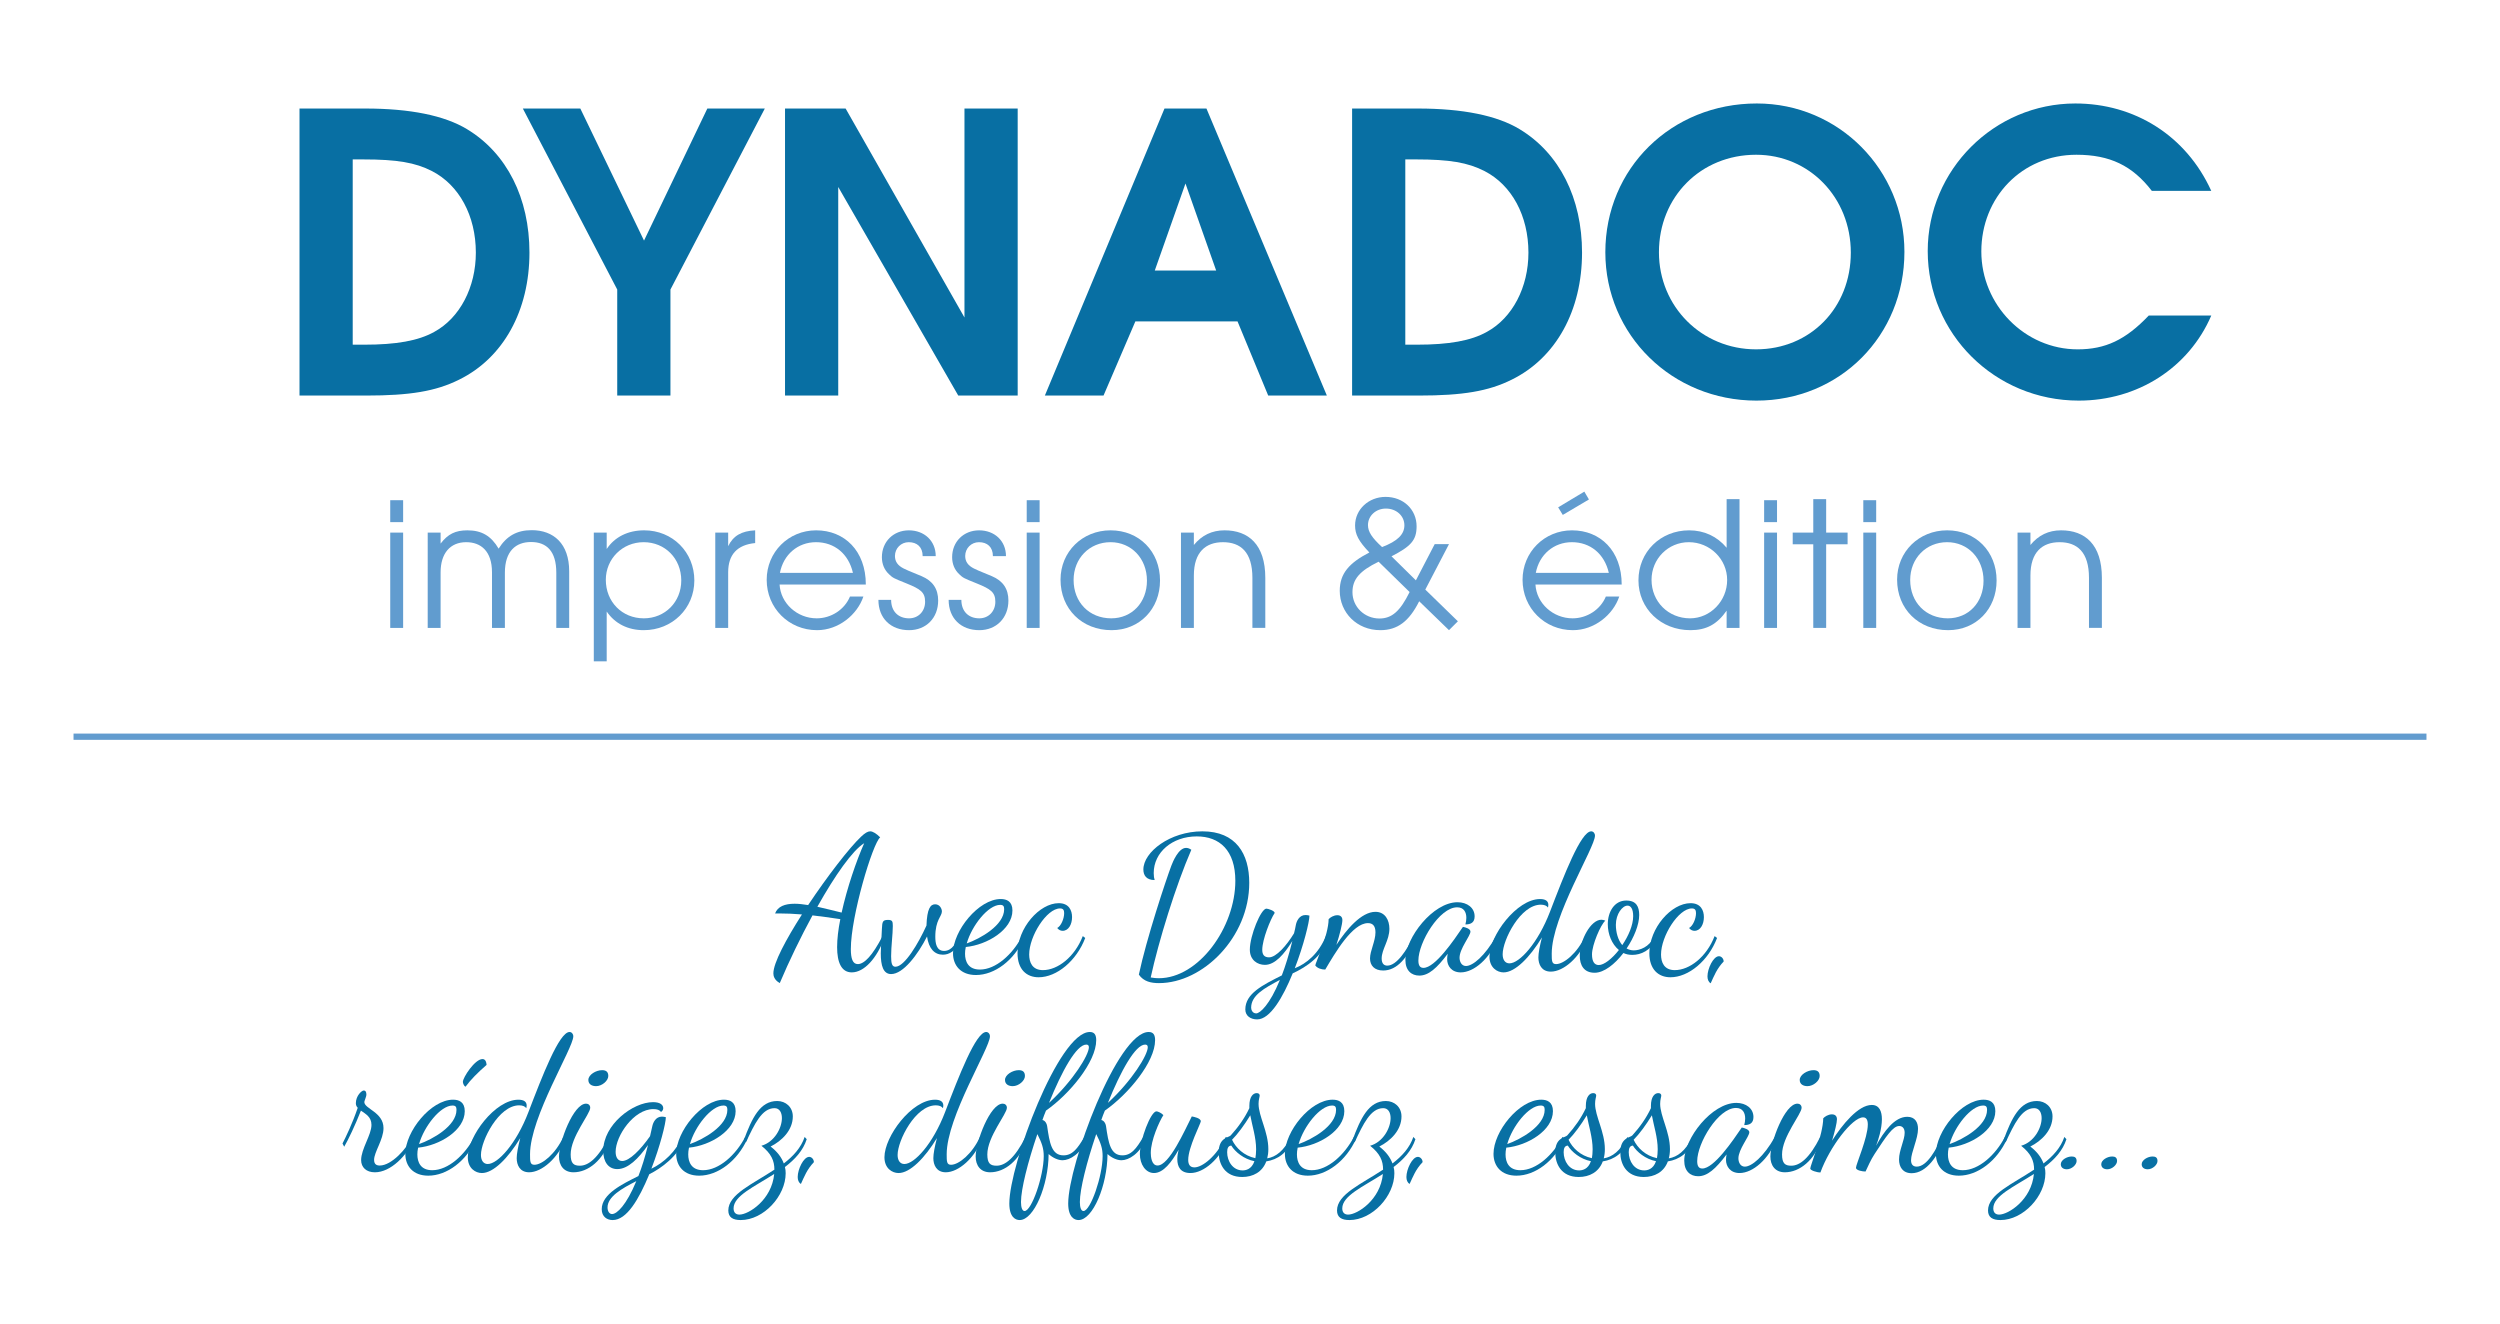 <?xml version="1.0" encoding="utf-8"?>
<!-- Generator: Adobe Illustrator 15.0.0, SVG Export Plug-In . SVG Version: 6.00 Build 0)  -->
<!DOCTYPE svg PUBLIC "-//W3C//DTD SVG 1.1//EN" "http://www.w3.org/Graphics/SVG/1.1/DTD/svg11.dtd">
<svg version="1.1" xmlns="http://www.w3.org/2000/svg" xmlns:xlink="http://www.w3.org/1999/xlink" x="0px" y="0px" width="340px"
	 height="180px" viewBox="0 0 340 180" enable-background="new 0 0 340 180" xml:space="preserve">
<g id="Calque_1">
</g>
<g id="Calque_7">
	<g>
		<path fill="#086FA3" d="M62.443,51.631c-3.169,1.584-6.708,2.165-12.625,2.165h-9.085V14.76h8.928c6.127,0,10.776,0.951,13.84,2.8
			c5.44,3.275,8.504,9.402,8.504,16.798C72.004,42.229,68.465,48.672,62.443,51.631z M58.746,23.265
			c-2.271-1.162-4.754-1.584-9.35-1.584h-1.427v25.196h1.585c4.332,0,7.342-0.528,9.508-1.743c3.487-1.902,5.653-6.075,5.653-10.776
			C64.715,29.34,62.443,25.167,58.746,23.265z"/>
		<path fill="#086FA3" d="M91.18,39.376v14.42h-7.237v-14.42L71.107,14.76h7.817l8.663,17.96l8.611-17.96h7.817L91.18,39.376z"/>
		<path fill="#086FA3" d="M130.323,53.796L114,25.43v28.366h-7.237V14.76h8.241l16.164,28.419V14.76h7.237v39.036H130.323z"/>
		<path fill="#086FA3" d="M172.476,53.796l-4.174-10.088H154.41l-4.331,10.088h-7.977l16.269-39.036h5.706l16.375,39.036H172.476z
			 M161.225,24.955l-4.174,11.833h8.346L161.225,24.955z"/>
		<path fill="#086FA3" d="M205.597,51.631c-3.169,1.584-6.709,2.165-12.625,2.165h-9.086V14.76h8.928
			c6.126,0,10.775,0.951,13.839,2.8c5.44,3.275,8.505,9.402,8.505,16.798C215.157,42.229,211.618,48.672,205.597,51.631z
			 M201.897,23.265c-2.271-1.162-4.753-1.585-9.349-1.585h-1.427v25.197h1.585c4.332,0,7.343-0.528,9.509-1.743
			c3.485-1.902,5.652-6.075,5.652-10.776C207.868,29.34,205.597,25.167,201.897,23.265z"/>
		<path fill="#086FA3" d="M238.875,54.483c-11.462,0-20.549-8.927-20.549-20.179c0-11.41,8.98-20.231,20.602-20.231
			c11.146,0,20.073,9.033,20.073,20.179C259.001,45.662,250.231,54.483,238.875,54.483z M238.822,21.046
			c-7.501,0-13.206,5.705-13.206,13.259c0,7.395,5.81,13.206,13.206,13.206c7.395,0,12.889-5.652,12.889-13.153
			C251.711,26.856,246.059,21.046,238.822,21.046z"/>
		<path fill="#086FA3" d="M282.719,54.483c-11.41,0-20.549-9.085-20.549-20.337c0-11.041,9.034-20.073,20.073-20.073
			c8.029,0,15.054,4.332,18.489,11.886h-8.083c-2.641-3.434-5.704-4.913-10.247-4.913c-7.449,0-12.942,5.811-12.942,13.153
			c0,7.29,5.917,13.312,13.101,13.312c3.75,0,6.498-1.268,9.666-4.596h8.506C297.667,50.046,290.694,54.483,282.719,54.483z"/>
	</g>
	<g>
		<path fill="#619CCF" d="M53.072,71.011v-2.985h1.754v2.985H53.072z M53.072,85.395V72.434h1.754v12.961H53.072z"/>
		<path fill="#619CCF" d="M75.657,85.395v-7.51c0-2.915-1.305-4.171-3.437-4.171c-2.062,0-3.555,1.232-3.555,4.171v7.51h-1.753
			v-7.558c0-2.891-1.517-4.1-3.507-4.1c-2.18,0-3.483,1.518-3.483,4.1v7.558h-1.754V72.434h1.754v1.494
			c0.996-1.303,2.014-1.802,3.649-1.802c1.943,0,3.223,0.759,4.242,2.489c1.09-1.73,2.488-2.512,4.502-2.512
			c2.962,0,5.094,1.826,5.094,5.592v7.701H75.657z"/>
		<path fill="#619CCF" d="M87.558,85.703c-2.157,0-3.91-0.875-5.047-2.534v6.774h-1.754V72.434h1.754v2.227
			c1.089-1.635,2.891-2.536,5.094-2.536c3.863,0,6.825,2.963,6.825,6.825C94.429,82.742,91.42,85.703,87.558,85.703z M87.534,73.737
			c-2.868,0-5.143,2.251-5.143,5.119c0,2.985,2.204,5.237,5.167,5.237c2.89,0,5.094-2.228,5.094-5.143
			C92.652,75.965,90.448,73.737,87.534,73.737z"/>
		<path fill="#619CCF" d="M99.031,77.837v7.558h-1.754V72.434h1.754v1.847c0.687-1.42,1.8-2.061,3.672-2.156v1.731
			C100.263,74.094,99.031,75.42,99.031,77.837z"/>
		<path fill="#619CCF" d="M106.023,79.495c0.142,2.559,2.393,4.598,5.047,4.598c1.967,0,3.792-1.186,4.526-2.962h1.824
			c-0.829,2.464-3.365,4.572-6.303,4.572c-3.838,0-6.848-3.008-6.848-6.846c0-3.768,2.961-6.731,6.729-6.731
			c3.839,0,6.754,2.774,6.754,7.37H106.023z M110.975,73.737c-2.464,0-4.431,1.683-4.904,4.171h9.928
			C115.407,75.325,113.487,73.737,110.975,73.737z"/>
		<path fill="#619CCF" d="M123.634,85.703c-2.487,0-4.17-1.609-4.17-4.121h1.729c0,1.587,0.995,2.511,2.44,2.511
			c1.256,0,2.181-0.949,2.181-2.251s-0.64-1.73-2.511-2.489c-1.825-0.733-1.873-0.758-2.395-1.254
			c-0.64-0.594-0.971-1.399-0.971-2.324c0-2.108,1.564-3.649,3.672-3.649c2.085,0,3.649,1.422,3.649,3.506h-1.777
			c0-1.231-0.758-1.895-1.896-1.895c-1.042,0-1.872,0.829-1.872,1.873c0,0.758,0.379,1.302,1.185,1.705
			c0.38,0.189,0.473,0.237,2.44,1.043c1.517,0.64,2.252,1.729,2.252,3.318C127.592,84.045,125.957,85.703,123.634,85.703z"/>
		<path fill="#619CCF" d="M133.186,85.703c-2.488,0-4.171-1.609-4.171-4.121h1.73c0,1.587,0.996,2.511,2.441,2.511
			c1.256,0,2.18-0.949,2.18-2.251s-0.64-1.73-2.511-2.489c-1.825-0.733-1.873-0.758-2.394-1.254
			c-0.639-0.594-0.971-1.399-0.971-2.324c0-2.108,1.564-3.649,3.673-3.649c2.084,0,3.649,1.422,3.649,3.506h-1.777
			c0-1.231-0.759-1.895-1.896-1.895c-1.043,0-1.872,0.829-1.872,1.873c0,0.758,0.379,1.302,1.185,1.705
			c0.379,0.189,0.474,0.237,2.44,1.043c1.517,0.64,2.251,1.729,2.251,3.318C137.143,84.045,135.508,85.703,133.186,85.703z"/>
		<path fill="#619CCF" d="M139.634,71.011v-2.985h1.754v2.985H139.634z M139.634,85.395V72.433h1.754v12.962H139.634z"/>
		<path fill="#619CCF" d="M151.175,85.703c-4.028,0-6.943-2.889-6.943-6.872c0-3.79,2.962-6.706,6.801-6.706
			c3.886,0,6.73,2.869,6.73,6.825C157.763,82.837,154.966,85.703,151.175,85.703z M151.033,73.737c-2.867,0-5.023,2.203-5.023,5.142
			c0,3.034,2.133,5.214,5.118,5.214c2.82,0,4.857-2.159,4.857-5.12C155.985,75.965,153.876,73.737,151.033,73.737z"/>
		<path fill="#619CCF" d="M170.327,85.395v-6.8c0-3.529-1.612-4.857-4.005-4.857c-2.346,0-3.957,1.352-3.957,4.526v7.131h-1.753
			V72.433h1.753v1.684c1.089-1.328,2.464-1.992,4.171-1.992c3.246,0,5.545,1.92,5.545,6.469v6.8H170.327z"/>
		<path fill="#619CCF" d="M197.063,85.703l-4.054-3.931c-1.374,2.747-2.961,3.931-5.283,3.931c-3.199,0-5.521-2.393-5.521-5.354
			c0-2.346,1.28-3.792,4.029-5.212c-1.469-1.542-1.944-2.466-1.944-3.674c0-2.179,1.85-3.886,4.147-3.886
			c2.417,0,4.219,1.707,4.219,4.005c0,1.895-0.784,2.725-3.413,4.076l3.317,3.27l2.559-4.928h1.944l-3.223,6.184l4.431,4.312
			L197.063,85.703z M187.49,76.392c-2.584,1.256-3.555,2.394-3.555,4.147c0,1.989,1.634,3.578,3.672,3.578
			c1.683,0,2.82-0.996,4.1-3.601L187.49,76.392z M188.485,69.165c-1.374,0-2.441,0.994-2.441,2.251c0,0.9,0.545,1.728,1.919,2.985
			c2.11-0.806,3.034-1.73,3.034-2.961C190.997,70.159,189.906,69.165,188.485,69.165z"/>
		<path fill="#619CCF" d="M208.821,79.495c0.143,2.559,2.396,4.598,5.048,4.598c1.967,0,3.792-1.186,4.526-2.962h1.824
			c-0.829,2.464-3.365,4.572-6.304,4.572c-3.838,0-6.848-3.008-6.848-6.846c0-3.768,2.962-6.731,6.729-6.731
			c3.841,0,6.754,2.774,6.754,7.37H208.821z M213.775,73.737c-2.465,0-4.433,1.683-4.906,4.171h9.93
			C218.206,75.325,216.287,73.737,213.775,73.737z"/>
		<path fill="#619CCF" d="M234.821,85.395V83.05c-1.304,1.873-2.771,2.653-4.93,2.653c-4.005,0-7.061-2.937-7.061-6.776
			c0-3.861,2.987-6.801,6.896-6.801c2.039,0,3.814,0.83,5.095,2.37v-6.611h1.753v17.511H234.821z M229.679,73.737
			c-2.819,0-5.07,2.274-5.07,5.119c0,2.962,2.275,5.237,5.236,5.237c2.772,0,5.048-2.369,5.048-5.214
			C234.893,76.036,232.546,73.737,229.679,73.737z"/>
		<path fill="#619CCF" d="M239.922,71.011v-2.985h1.753v2.985H239.922z M239.922,85.395V72.433h1.753v12.962H239.922z"/>
		<path fill="#619CCF" d="M248.357,74.022v11.373h-1.752V74.022h-2.797v-1.589h2.797v-4.549h1.752v4.549h2.915v1.589H248.357z"/>
		<path fill="#619CCF" d="M253.409,71.011v-2.985h1.752v2.985H253.409z M253.409,85.395V72.433h1.752v12.962H253.409z"/>
		<path fill="#619CCF" d="M264.95,85.703c-4.028,0-6.944-2.889-6.944-6.872c0-3.79,2.963-6.706,6.802-6.706
			c3.887,0,6.729,2.869,6.729,6.825C271.537,82.837,268.741,85.703,264.95,85.703z M264.808,73.737
			c-2.867,0-5.022,2.203-5.022,5.142c0,3.034,2.132,5.214,5.117,5.214c2.819,0,4.858-2.159,4.858-5.12
			C269.761,75.965,267.65,73.737,264.808,73.737z"/>
		<path fill="#619CCF" d="M284.102,85.395v-6.8c0-3.529-1.611-4.857-4.005-4.857c-2.346,0-3.957,1.352-3.957,4.526v7.131h-1.753
			V72.433h1.753v1.684c1.09-1.328,2.463-1.992,4.171-1.992c3.247,0,5.545,1.92,5.545,6.469v6.8H284.102z"/>
	</g>
</g>
<g id="Calque_5">
	<g>
		<path fill="#0870A4" d="M105.408,124.238c0.356-0.972,1.354-1.329,2.658-1.329c0.563,0,1.177,0.076,1.842,0.179
			c2.608-3.913,5.628-7.826,7.213-9.312c0.513-0.484,0.896-0.715,1.228-0.715c0.359,0,0.845,0.308,1.356,0.818
			c-1.023,0.819-3.99,10.717-3.99,15.193c0,1.304,0.256,2.045,0.947,2.045c0.895,0,2.02-1.202,3.35-3.784l0.256,0.256
			c-1.023,2.736-2.736,4.655-4.425,4.655c-1.406,0-1.995-1.356-1.995-3.429c0-1.1,0.153-2.403,0.435-3.812
			c-1.509-0.229-2.737-0.382-3.785-0.511c-1.611,2.968-3.172,6.189-4.45,9.209c-0.768-0.436-0.869-0.998-0.869-1.33
			c0-1.407,1.713-4.604,3.887-8.007c-1.253-0.102-2.122-0.128-2.763-0.128H105.408z M111.162,123.318
			c1.15,0.255,2.328,0.562,3.3,0.794c0.741-3.378,2.021-7.087,3.069-9.44C115.945,115.645,113.541,119.072,111.162,123.318z"/>
		<path fill="#0870A4" d="M130.757,127.692c-0.741,1.713-1.713,2.147-2.532,2.147c-1.125,0-1.917-0.819-2.148-2.48
			c-1.253,2.48-3.247,5.115-4.884,5.115c-1.075,0-1.408-1.151-1.408-2.813c0-0.051,0.025-0.972,0.154-3.352
			c0.051-0.92,0.076-1.201,0.818-1.201c0.588,0,0.664,0.179,0.664,0.819c0,1.125-0.229,2.787-0.229,4.117
			c0,0.997,0.126,1.433,0.587,1.433c1.254,0,3.146-3.223,4.22-5.603c0.077-2.302,0.539-2.89,1.178-2.89
			c0.64,0,0.92,0.613,0.92,0.972c0,0.666-0.896,1.151-0.896,3.429c0,0.844,0.129,1.943,1.203,1.943c0.716,0,1.355-0.486,2.021-1.894
			L130.757,127.692z"/>
		<path fill="#0870A4" d="M131.348,128.792c-0.077,0.333-0.103,0.666-0.103,0.92c0,1.049,0.435,2.148,2.021,2.148
			c2.174,0,4.45-2.072,5.729-4.526l0.307,0.229c-1.381,3.069-4.041,5.04-6.574,5.04c-2.071,0-3.119-1.305-3.119-2.968
			c0-3.044,3.479-7.367,6.497-7.367c0.792,0,1.585,0.308,1.585,1.561C137.69,126.438,134.263,128.51,131.348,128.792z
			 M131.476,128.306c1.815-0.64,5.09-2.455,5.09-4.654c0-0.385-0.103-0.59-0.538-0.59
			C134.391,123.062,132.166,125.875,131.476,128.306z"/>
		<path fill="#0870A4" d="M145.8,124.725c0,0.998-0.486,1.867-1.278,1.867c-0.256,0-0.512-0.102-0.742-0.384
			c0.512-0.255,0.946-1.253,0.946-2.02c0-0.409-0.127-0.641-0.562-0.641c-1.815,0-4.195,3.761-4.195,6.267
			c0,1.05,0.41,2.123,1.867,2.123c2.021,0,4.324-1.791,5.424-4.629l0.332,0.255c-1.177,3.096-3.862,5.346-6.343,5.346
			c-1.637,0-2.865-1.073-2.865-3.273c0-3.428,2.993-6.804,5.602-6.804C145.391,122.832,145.8,123.829,145.8,124.725z"/>
		<path fill="#0870A4" d="M162.761,113.751c-3.35,0-5.856,2.174-5.856,4.989c0,0.408,0.05,0.715,0.127,0.946
			c-1.125,0-1.534-0.641-1.534-1.434c0-2.378,3.632-5.191,8.031-5.191c4.578,0,6.369,3.069,6.369,7.009
			c0,7.392-6.293,13.633-12.278,13.633c-1.073,0-2.071-0.206-2.736-1.152c1.023-4.858,3.683-12.864,4.426-14.835
			c0.204-0.536,0.972-2.403,1.994-2.403c0.23,0,0.461,0.076,0.717,0.256c-2.123,4.885-4.45,12.43-5.525,17.367
			c0.46,0.076,0.768,0.102,1.1,0.102c5.424,0,10.41-6.905,10.41-13.249C168.004,115.645,165.856,113.751,162.761,113.751z"/>
		<path fill="#0870A4" d="M176.091,131.682c1.583-0.613,3.247-1.995,4.218-4.348l0.334,0.256c-0.769,2.455-2.942,3.913-4.834,4.783
			c-1.331,3.273-3.07,6.266-4.835,6.266c-0.869,0-1.611-0.46-1.611-1.355c0-2.174,2.379-3.326,4.963-4.629
			c0.484-1.253,0.971-2.814,1.432-4.682c-1.101,1.791-2.353,3.248-3.733,3.248c-0.998,0-2.048-0.639-2.048-2.071
			c0-1.892,1.51-5.576,2.252-5.576c0.203,0,1.125,0.282,1.125,0.589c-0.588,0.87-1.688,3.633-1.688,5.013
			c0,0.613,0.23,1.023,0.921,1.023c0.971,0,2.379-1.586,3.401-3.273c0.104-0.385,0.179-0.768,0.256-1.178
			c0.101-0.485,0.46-1.305,1.305-1.305c0.152,0,0.331,0.026,0.535,0.077C178.083,125.363,177.291,128.586,176.091,131.682z
			 M174.068,133.268c-2.123,1.125-3.912,2.098-3.912,3.785c0,0.281,0.179,0.768,0.689,0.768
			C171.357,137.82,172.688,136.645,174.068,133.268z"/>
		<path fill="#0870A4" d="M180.694,125.005c0.204-0.229,0.69-0.536,1.178-0.536c0.461,0,0.691,0.256,0.691,0.665
			c0,0.537-0.36,1.97-0.818,3.376c1.354-2.071,3.375-4.502,5.318-4.502c1.33,0,1.895,1.152,1.895,2.302
			c0,1.587-1.051,2.789-1.051,4.041c0,0.718,0.334,0.973,0.769,0.973c1.278,0,2.635-2.097,3.579-3.989l0.281,0.332
			c-1.073,2.507-2.504,4.322-4.425,4.322c-1.2,0-1.788-0.689-1.788-1.638c0-1.048,0.74-2.353,0.74-3.554
			c0-0.946-0.435-1.254-1.022-1.254c-2.122,0-4.477,4.067-5.808,6.317c-0.535,0-1.074-0.179-1.354-0.562
			C178.88,130.991,180.671,127.23,180.694,125.005z"/>
		<path fill="#0870A4" d="M199.981,126.694c0,0.588-1.482,2.326-1.482,3.555c0,0.512,0.258,1.126,0.871,1.126
			c0.92,0,2.557-1.33,4.09-4.041l0.258,0.256c-1.074,2.761-3.248,4.655-5.064,4.655c-1.254,0-1.842-0.896-1.842-1.791
			c0-0.205,0.027-0.46,0.076-0.742c-1.482,1.97-2.609,2.968-3.861,2.968c-1.074,0-1.893-0.691-1.893-2.124
			c0-3.044,3.762-7.853,7.084-7.853c1.33,0,2.33,0.768,2.33,1.92c0,0.844-0.514,1.1-1.256,1.1c0.078-0.282,0.129-0.614,0.129-0.896
			c0-0.768-0.334-1.433-1.252-1.433c-2.404,0-5.27,4.757-5.27,7.238c0,0.69,0.23,0.998,0.691,0.998c1.584,0,4.117-3.734,5.369-5.576
			C199.269,126.105,199.981,126.31,199.981,126.694z"/>
		<path fill="#0870A4" d="M209.55,123.036c-2.76,0-5.189,4.784-5.189,6.752c0,0.768,0.355,1.229,0.92,1.229
			c1.381,0,3.887-2.762,5.523-7.033c1.895-4.938,4.195-10.922,5.602-10.922c0.281,0,0.51,0.255,0.51,0.588
			c0,1.612-5.881,10.974-5.881,16.037c0,0.973,0,1.432,0.59,1.432c1.047,0,2.865-1.457,3.939-3.784l0.305,0.229
			c-0.996,2.635-3.223,4.578-4.961,4.578c-1.279,0-1.688-1.023-1.688-1.918c0-0.588,0.178-1.56,0.484-2.736
			c-1.662,2.736-3.658,4.758-5.219,4.758c-0.869,0-1.918-0.641-1.918-2.148c0-2.839,3.709-7.828,6.883-7.828
			c0.713,0,1.123,0.257,1.123,0.793c0,0.128-0.023,0.231-0.051,0.359C210.345,123.164,210.011,123.036,209.55,123.036z"/>
		<path fill="#0870A4" d="M220.782,129.61c-1.178,1.534-2.635,2.685-3.912,2.685c-1.461,0-2.021-1.021-2.021-2.326
			c0-2.098,1.482-4.886,2.939-4.886c0.182,0,0.359,0.051,0.539,0.127c-0.639,0.537-1.816,3.3-1.816,4.578
			c0,1.023,0.359,1.458,0.92,1.458c0.717,0,1.791-0.843,2.738-2.045c-0.973-0.794-1.51-2.175-1.51-3.505
			c0-1.688,0.895-3.223,2.506-3.223c1.383,0,1.766,0.845,1.766,1.969c0,1.33-0.717,3.069-1.713,4.554
			c0.279,0.153,0.613,0.256,0.971,0.256c0.793,0,2.123-0.436,2.738-1.842l0.305,0.256c-0.688,1.611-2.096,2.199-3.223,2.199
			C221.548,129.865,221.165,129.788,220.782,129.61z M220.628,128.535c0.846-1.253,1.484-2.711,1.484-3.938
			c0-0.998-0.332-1.433-0.768-1.433c-0.691,0-1.586,1.126-1.586,2.608C219.759,126.771,220.04,127.845,220.628,128.535z"/>
		<path fill="#0870A4" d="M231.729,124.725c0,0.998-0.484,1.867-1.277,1.867c-0.258,0-0.512-0.102-0.74-0.384
			c0.51-0.255,0.945-1.253,0.945-2.02c0-0.409-0.129-0.641-0.562-0.641c-1.818,0-4.195,3.761-4.195,6.267
			c0,1.05,0.408,2.123,1.867,2.123c2.02,0,4.322-1.791,5.422-4.629l0.332,0.255c-1.176,3.096-3.861,5.346-6.342,5.346
			c-1.637,0-2.867-1.073-2.867-3.273c0-3.428,2.994-6.804,5.604-6.804C231.321,122.832,231.729,123.829,231.729,124.725z"/>
		<path fill="#0870A4" d="M232.653,133.728c-0.309-0.179-0.436-0.537-0.436-0.946c0-1.048,0.793-2.736,1.561-2.736
			c0.332,0,0.641,0.332,0.641,0.716C233.472,131.759,233.112,132.731,232.653,133.728z"/>
		<path fill="#0870A4" d="M46.581,155.518c0.46-0.896,1.33-2.687,2.071-4.86c-0.154-0.152-0.256-0.356-0.256-0.613
			c0-1.023,0.793-1.739,1.075-1.739c0.357,0,0.357,0.435,0.357,0.614s-0.281,0.843-0.281,0.947c0,0.945,2.609,1.38,2.609,3.555
			c0,1.56-1.279,3.248-1.279,4.321c0,0.615,0.357,0.768,0.768,0.768c1.611,0,3.709-2.326,4.348-3.812l0.333,0.257
			c-0.972,2.174-3.172,4.476-5.346,4.476c-1.151,0-1.867-0.665-1.867-1.663c0-1.508,1.406-3.426,1.406-4.781
			c0-1.101-0.793-1.484-1.433-1.945c-0.793,2.021-1.739,3.99-2.275,4.911L46.581,155.518z"/>
		<path fill="#0870A4" d="M56.864,156.081c-0.076,0.332-0.103,0.665-0.103,0.92c0,1.05,0.435,2.147,2.021,2.147
			c2.174,0,4.45-2.071,5.729-4.526l0.307,0.23c-1.381,3.07-4.041,5.039-6.573,5.039c-2.071,0-3.12-1.305-3.12-2.968
			c0-3.043,3.479-7.366,6.497-7.366c0.792,0,1.585,0.309,1.585,1.561C63.207,153.727,59.78,155.799,56.864,156.081z M56.992,155.594
			c1.816-0.639,5.09-2.454,5.09-4.654c0-0.385-0.103-0.588-0.537-0.588C59.907,150.352,57.684,153.164,56.992,155.594z
			 M63.31,147.794c-0.256-0.128-0.358-0.513-0.358-0.665c0-0.589,1.637-3.095,2.661-3.095c0.28,0,0.511,0.178,0.562,0.792
			C64.946,145.9,64.052,146.796,63.31,147.794z"/>
		<path fill="#0870A4" d="M70.602,150.325c-2.763,0-5.193,4.783-5.193,6.752c0,0.767,0.358,1.228,0.922,1.228
			c1.381,0,3.888-2.762,5.524-7.032c1.893-4.937,4.195-10.923,5.602-10.923c0.28,0,0.511,0.256,0.511,0.589
			c0,1.611-5.883,10.973-5.883,16.036c0,0.974,0,1.434,0.589,1.434c1.049,0,2.864-1.458,3.938-3.786l0.308,0.23
			c-0.998,2.635-3.224,4.578-4.962,4.578c-1.279,0-1.688-1.022-1.688-1.918c0-0.589,0.179-1.561,0.485-2.736
			c-1.662,2.736-3.656,4.757-5.217,4.757c-0.87,0-1.918-0.639-1.918-2.148c0-2.839,3.708-7.827,6.879-7.827
			c0.717,0,1.126,0.257,1.126,0.794c0,0.127-0.026,0.229-0.051,0.358C71.394,150.453,71.062,150.325,70.602,150.325z"/>
		<path fill="#0870A4" d="M80.271,150.657c0,0.845-2.66,3.939-2.66,6.344c0,1.228,0.41,1.534,1.254,1.534
			c1.15,0,2.48-0.997,3.939-3.913l0.229,0.257c-0.998,2.94-3.044,4.552-5.039,4.552c-1.33,0-1.97-0.945-1.97-2.148
			c0-1.944,1.944-7.188,3.684-7.188C80.016,150.095,80.271,150.301,80.271,150.657z M80.016,146.872c0-0.716,1.049-1.33,1.867-1.33
			c0.513,0,0.845,0.204,0.845,0.794c0,0.639-0.845,1.381-1.663,1.381C80.502,147.717,80.016,147.461,80.016,146.872z"/>
		<path fill="#0870A4" d="M88.866,150.838c-2.685,0-5.141,3.656-5.141,5.805c0,0.819,0.357,1.254,0.896,1.254
			c0.972,0,2.48-1.509,3.785-3.376l0.307-1.356c0.102-0.485,0.46-1.305,1.304-1.305c0.154,0,0.333,0.026,0.538,0.077
			c0,0.845-0.793,3.965-1.969,7.008c1.661-0.792,3.4-2.378,4.168-4.322l0.332,0.257c-0.792,2.302-3.196,4.041-4.782,4.809
			c-1.433,3.452-3.069,6.239-4.987,6.239c-0.741,0-1.484-0.435-1.484-1.482c0-2.071,2.839-3.429,4.988-4.502
			c0.461-1.177,0.896-2.558,1.305-4.22c-1.305,1.867-2.737,3.273-4.169,3.273c-1.229,0-1.918-0.997-1.918-2.48
			c0-3.556,4.015-6.625,6.776-6.625c0.974,0,1.383,0.384,1.383,0.819c0,0.306-0.23,0.485-0.308,0.511
			C89.71,150.964,89.378,150.838,88.866,150.838z M86.538,160.634c-2.02,1.023-3.913,2.121-3.913,3.58
			c0,0.537,0.257,0.896,0.615,0.896C83.903,165.109,85.184,163.907,86.538,160.634z"/>
		<path fill="#0870A4" d="M93.703,156.081c-0.077,0.332-0.103,0.665-0.103,0.92c0,1.05,0.436,2.147,2.021,2.147
			c2.174,0,4.45-2.071,5.729-4.526l0.307,0.23c-1.382,3.07-4.041,5.039-6.573,5.039c-2.071,0-3.12-1.305-3.12-2.968
			c0-3.043,3.479-7.366,6.496-7.366c0.794,0,1.586,0.309,1.586,1.561C100.046,153.727,96.619,155.799,93.703,156.081z
			 M93.83,155.594c1.817-0.639,5.091-2.454,5.091-4.654c0-0.385-0.103-0.588-0.537-0.588
			C96.747,150.352,94.521,153.164,93.83,155.594z"/>
		<path fill="#0870A4" d="M106.748,158.714c0.078,0.257,0.103,0.563,0.103,0.845c0,3.095-2.992,6.368-6.113,6.368
			c-1.048,0-1.688-0.356-1.688-1.304c0-2.199,3.3-3.58,6.267-5.551c0-1.229-0.436-2.2-1.765-3.248c1.79-0.511,2.787-2.43,2.787-3.76
			c0-0.768-0.332-1.354-0.997-1.354c-1.714,0-2.711,2.121-3.888,4.628l-0.307-0.255c1.125-3.043,2.225-5.346,4.553-5.346
			c1.15,0,2.123,0.817,2.123,2.098c0,1.866-1.484,3.324-3.019,4.092c0.896,0.691,1.484,1.458,1.791,2.302
			c1.278-0.972,2.353-2.147,2.839-3.606l0.281,0.308C109.23,156.464,108.104,157.691,106.748,158.714z M105.291,159.662
			c-2.711,1.738-5.525,2.966-5.525,4.68c0,0.589,0.333,0.844,0.794,0.844C101.812,165.186,104.958,163.19,105.291,159.662z"/>
		<path fill="#0870A4" d="M108.924,161.016c-0.307-0.178-0.436-0.537-0.436-0.945c0-1.048,0.794-2.737,1.561-2.737
			c0.333,0,0.64,0.333,0.64,0.718C109.742,159.047,109.384,160.02,108.924,161.016z"/>
		<path fill="#0870A4" d="M127.265,150.325c-2.763,0-5.191,4.783-5.191,6.752c0,0.767,0.357,1.228,0.92,1.228
			c1.382,0,3.889-2.762,5.525-7.032c1.892-4.937,4.194-10.923,5.601-10.923c0.282,0,0.513,0.256,0.513,0.589
			c0,1.611-5.884,10.973-5.884,16.036c0,0.974,0,1.434,0.589,1.434c1.048,0,2.865-1.458,3.938-3.786l0.308,0.23
			c-0.998,2.635-3.223,4.578-4.962,4.578c-1.279,0-1.688-1.022-1.688-1.918c0-0.589,0.179-1.561,0.486-2.736
			c-1.663,2.736-3.658,4.757-5.219,4.757c-0.869,0-1.918-0.639-1.918-2.148c0-2.839,3.709-7.827,6.881-7.827
			c0.715,0,1.125,0.257,1.125,0.794c0,0.127-0.025,0.229-0.051,0.358C128.059,150.453,127.726,150.325,127.265,150.325z"/>
		<path fill="#0870A4" d="M136.937,150.657c0,0.845-2.661,3.939-2.661,6.344c0,1.228,0.409,1.534,1.253,1.534
			c1.151,0,2.482-0.997,3.939-3.913l0.229,0.257c-0.997,2.94-3.043,4.552-5.038,4.552c-1.329,0-1.97-0.945-1.97-2.148
			c0-1.944,1.944-7.188,3.684-7.188C136.68,150.095,136.937,150.301,136.937,150.657z M136.68,146.872
			c0-0.716,1.049-1.33,1.867-1.33c0.512,0,0.844,0.204,0.844,0.794c0,0.639-0.844,1.381-1.662,1.381
			C137.165,147.717,136.68,147.461,136.68,146.872z"/>
		<path fill="#0870A4" d="M147.857,154.879c-0.869,2.045-2.352,2.915-3.35,2.915c-0.615,0-1.33-0.332-1.894-0.844
			c-0.025,4.271-1.995,8.977-3.938,8.977c-0.537,0-1.407-0.356-1.407-2.25c0-5.243,6.702-23.327,10.948-23.327
			c0.715,0,0.869,0.513,0.869,1.126c0,2.916-3.58,7.29-6.83,9.565c-0.179,0.409-0.331,0.845-0.485,1.279
			c0.358,0.076,0.589,0.461,0.64,0.819c0.332,2.326,0.613,3.989,2.226,3.989c1.202,0,1.892-0.896,2.839-2.507L147.857,154.879z
			 M141.08,154.237c-1.305,3.838-2.225,7.496-2.225,9.235c0,0.768,0.179,1.228,0.485,1.228c0.972,0,2.608-4.784,2.608-7.469
			C141.949,156.184,141.694,155.44,141.08,154.237z M142.666,149.992c3.3-3.044,5.422-6.522,5.422-7.57
			c0-0.256-0.128-0.358-0.358-0.358C146.401,142.063,144.405,145.67,142.666,149.992z"/>
		<path fill="#0870A4" d="M155.865,154.879c-0.87,2.045-2.353,2.915-3.351,2.915c-0.614,0-1.33-0.332-1.893-0.844
			c-0.026,4.271-1.995,8.977-3.939,8.977c-0.537,0-1.406-0.356-1.406-2.25c0-5.243,6.701-23.327,10.947-23.327
			c0.716,0,0.87,0.513,0.87,1.126c0,2.916-3.581,7.29-6.83,9.565c-0.179,0.409-0.332,0.845-0.485,1.279
			c0.358,0.076,0.589,0.461,0.639,0.819c0.333,2.326,0.613,3.989,2.227,3.989c1.201,0,1.892-0.896,2.838-2.507L155.865,154.879z
			 M149.087,154.237c-1.305,3.838-2.225,7.496-2.225,9.235c0,0.768,0.179,1.228,0.485,1.228c0.972,0,2.609-4.784,2.609-7.469
			C149.957,156.184,149.702,155.44,149.087,154.237z M150.674,149.992c3.3-3.044,5.422-6.522,5.422-7.57
			c0-0.256-0.128-0.358-0.358-0.358C154.408,142.063,152.413,145.67,150.674,149.992z"/>
		<path fill="#0870A4" d="M163.31,152.498c0,0.283-1.713,3.53-1.713,5.244c0,0.615,0.229,1.023,0.844,1.023
			c1.073,0,3.019-1.509,4.271-4.144l0.332,0.23c-1.1,2.763-3.324,4.681-5.141,4.681c-1.355,0-1.79-0.844-1.79-1.893
			c0-0.409,0.076-0.845,0.179-1.279c-0.946,1.688-2.072,3.172-3.351,3.172c-1.151,0-1.919-1.201-1.919-2.583
			c0-1.944,1.484-5.806,2.252-5.806c0.179,0,0.665,0.204,0.945,0.511c-0.562,0.87-1.713,3.428-1.713,5.141
			c0,0.436,0.076,1.714,0.92,1.714c1.587,0,3.684-4.757,4.656-6.675C162.363,151.886,163.31,152.064,163.31,152.498z"/>
		<path fill="#0870A4" d="M167.379,154.418c1.023-1.126,1.894-2.354,2.533-3.708v-0.308c0-1.254,0.511-1.739,0.997-1.739
			c0.28,0,0.409,0.152,0.409,0.333c0,0.179-0.154,0.537-0.154,1.124c0,1.689,1.33,3.812,1.33,6.165c0,0.461-0.052,0.87-0.152,1.253
			c1.175-0.205,2.224-0.972,3.222-2.891l0.23,0.256c-0.639,1.867-2.047,2.814-3.58,3.045c-0.537,1.457-1.816,2.122-3.274,2.122
			c-2.404,0-3.197-1.816-3.197-3.351C165.742,154.698,167.098,154.725,167.379,154.418z M170.602,157.923
			c-1.432-0.282-2.609-1.254-3.146-2.124c-0.409,0.025-0.563,0.358-0.563,0.896c0,1.229,0.768,2.48,2.098,2.48
			C169.399,159.175,170.218,159.047,170.602,157.923z M170.039,151.682c-0.793,1.305-1.714,2.556-2.481,3.324
			c0.512,1.1,1.612,2.175,3.172,2.507c0.052-0.332,0.103-0.69,0.103-1.203C170.832,154.698,170.295,153.088,170.039,151.682z"/>
		<path fill="#0870A4" d="M176.485,156.081c-0.075,0.332-0.102,0.665-0.102,0.92c0,1.049,0.436,2.147,2.021,2.147
			c2.174,0,4.449-2.071,5.727-4.526l0.309,0.23c-1.382,3.07-4.042,5.039-6.573,5.039c-2.071,0-3.121-1.305-3.121-2.968
			c0-3.043,3.479-7.366,6.498-7.366c0.792,0,1.584,0.309,1.584,1.561C182.828,153.727,179.401,155.799,176.485,156.081z
			 M176.614,155.594c1.816-0.639,5.091-2.454,5.091-4.654c0-0.385-0.104-0.588-0.538-0.588
			C179.529,150.352,177.306,153.164,176.614,155.594z"/>
		<path fill="#0870A4" d="M189.531,158.714c0.077,0.257,0.103,0.563,0.103,0.845c0,3.095-2.991,6.368-6.112,6.368
			c-1.048,0-1.687-0.356-1.687-1.304c0-2.2,3.297-3.58,6.265-5.551c0-1.229-0.435-2.2-1.765-3.248
			c1.791-0.511,2.787-2.43,2.787-3.76c0-0.768-0.331-1.354-0.996-1.354c-1.714,0-2.713,2.121-3.888,4.628l-0.308-0.255
			c1.125-3.043,2.226-5.346,4.553-5.346c1.15,0,2.121,0.817,2.121,2.098c0,1.866-1.482,3.324-3.018,4.092
			c0.896,0.691,1.483,1.458,1.791,2.302c1.279-0.972,2.354-2.147,2.84-3.606l0.281,0.307
			C192.013,156.464,190.888,157.691,189.531,158.714z M188.073,159.662c-2.711,1.738-5.525,2.966-5.525,4.68
			c0,0.589,0.334,0.844,0.795,0.844C184.596,165.186,187.743,163.19,188.073,159.662z"/>
		<path fill="#0870A4" d="M191.708,161.016c-0.307-0.178-0.436-0.537-0.436-0.945c0-1.048,0.793-2.737,1.561-2.737
			c0.332,0,0.641,0.333,0.641,0.717C192.524,159.047,192.169,160.02,191.708,161.016z"/>
		<path fill="#0870A4" d="M204.854,156.081c-0.074,0.332-0.1,0.665-0.1,0.92c0,1.049,0.434,2.147,2.02,2.147
			c2.174,0,4.449-2.071,5.729-4.526l0.309,0.23c-1.383,3.07-4.045,5.039-6.574,5.039c-2.072,0-3.121-1.305-3.121-2.968
			c0-3.043,3.479-7.366,6.498-7.366c0.791,0,1.584,0.309,1.584,1.561C211.198,153.727,207.771,155.799,204.854,156.081z
			 M204.983,155.594c1.816-0.639,5.092-2.454,5.092-4.654c0-0.385-0.104-0.588-0.539-0.588
			C207.899,150.352,205.675,153.164,204.983,155.594z"/>
		<path fill="#0870A4" d="M213.146,154.418c1.021-1.126,1.891-2.354,2.529-3.708v-0.308c0-1.254,0.512-1.739,1-1.739
			c0.281,0,0.408,0.152,0.408,0.333c0,0.179-0.152,0.537-0.152,1.124c0,1.689,1.33,3.812,1.33,6.165c0,0.461-0.051,0.87-0.154,1.253
			c1.176-0.205,2.225-0.972,3.225-2.891l0.229,0.256c-0.641,1.867-2.047,2.814-3.582,3.045c-0.537,1.457-1.816,2.122-3.273,2.122
			c-2.402,0-3.195-1.816-3.195-3.351C211.509,154.698,212.862,154.725,213.146,154.418z M216.366,157.923
			c-1.432-0.282-2.609-1.254-3.145-2.124c-0.408,0.025-0.564,0.358-0.564,0.896c0,1.229,0.77,2.48,2.1,2.48
			C215.165,159.175,215.983,159.047,216.366,157.923z M215.804,151.682c-0.791,1.305-1.713,2.556-2.48,3.324
			c0.512,1.1,1.611,2.175,3.172,2.507c0.053-0.332,0.102-0.69,0.102-1.203C216.597,154.698,216.062,153.088,215.804,151.682z"/>
		<path fill="#0870A4" d="M221.995,154.418c1.023-1.126,1.893-2.354,2.531-3.708v-0.308c0-1.254,0.512-1.739,0.998-1.739
			c0.283,0,0.41,0.152,0.41,0.333c0,0.179-0.152,0.537-0.152,1.124c0,1.689,1.33,3.812,1.33,6.165c0,0.461-0.053,0.87-0.156,1.253
			c1.178-0.205,2.227-0.972,3.225-2.891l0.23,0.256c-0.641,1.867-2.047,2.814-3.582,3.045c-0.537,1.457-1.816,2.122-3.273,2.122
			c-2.404,0-3.195-1.816-3.195-3.351C220.36,154.698,221.714,154.725,221.995,154.418z M225.218,157.923
			c-1.432-0.282-2.609-1.254-3.145-2.124c-0.408,0.025-0.564,0.358-0.564,0.896c0,1.229,0.768,2.48,2.1,2.48
			C224.017,159.175,224.835,159.047,225.218,157.923z M224.655,151.682c-0.791,1.305-1.713,2.556-2.48,3.324
			c0.512,1.1,1.611,2.175,3.172,2.507c0.051-0.332,0.102-0.69,0.102-1.203C225.448,154.698,224.911,153.088,224.655,151.682z"/>
		<path fill="#0870A4" d="M237.907,153.983c0,0.587-1.484,2.326-1.484,3.555c0,0.512,0.254,1.125,0.871,1.125
			c0.918,0,2.557-1.33,4.092-4.041l0.254,0.257c-1.072,2.762-3.246,4.654-5.064,4.654c-1.252,0-1.842-0.896-1.842-1.791
			c0-0.204,0.025-0.46,0.078-0.741c-1.482,1.97-2.609,2.967-3.861,2.967c-1.074,0-1.895-0.69-1.895-2.124
			c0-3.042,3.76-7.852,7.086-7.852c1.33,0,2.326,0.768,2.326,1.919c0,0.844-0.51,1.101-1.252,1.101
			c0.078-0.282,0.127-0.615,0.127-0.896c0-0.768-0.332-1.434-1.254-1.434c-2.402,0-5.27,4.758-5.27,7.24
			c0,0.689,0.232,0.997,0.691,0.997c1.586,0,4.119-3.734,5.371-5.576C237.188,153.395,237.907,153.599,237.907,153.983z"/>
		<path fill="#0870A4" d="M245.019,150.657c0,0.845-2.66,3.939-2.66,6.344c0,1.228,0.408,1.534,1.252,1.534
			c1.15,0,2.482-0.997,3.939-3.913l0.23,0.257c-0.996,2.94-3.045,4.552-5.039,4.552c-1.33,0-1.969-0.945-1.969-2.148
			c0-1.944,1.943-7.188,3.682-7.188C244.761,150.095,245.019,150.301,245.019,150.657z M244.761,146.872
			c0-0.716,1.051-1.33,1.869-1.33c0.512,0,0.846,0.204,0.846,0.794c0,0.639-0.846,1.381-1.664,1.381
			C245.249,147.717,244.761,147.461,244.761,146.872z"/>
		<path fill="#0870A4" d="M252.411,158.818c0-0.461,1.611-4.094,1.611-5.885c0-0.588-0.18-0.972-0.639-0.972
			c-1.484,0-4.553,4.041-5.807,7.495c-0.486,0-1.381-0.282-1.381-0.537c0-0.385,1.738-4.578,1.766-6.829
			c0.203-0.231,0.689-0.538,1.174-0.538c0.461,0,0.691,0.257,0.691,0.665c0,0.461-0.281,1.638-0.666,2.915
			c1.383-2.173,3.557-4.858,5.4-4.858c1.047,0,1.379,0.896,1.379,1.943c0,1.305-0.512,2.915-0.793,3.606
			c1.074-1.943,2.506-3.938,4.244-3.938c1.074,0,1.461,0.768,1.461,1.637c0,1.356-0.947,3.197-0.947,4.271
			c0,0.46,0.178,0.869,0.768,0.869c1.406,0,2.633-2.302,3.428-4.041l0.305,0.358c-0.816,2.148-2.379,4.578-4.422,4.578
			c-1.203,0-1.715-0.845-1.715-1.867c0-1.254,0.766-2.635,0.766-3.632c0-0.665-0.355-0.92-0.742-0.92
			c-0.844,0-1.762,1.381-3.35,3.811c-0.537,0.817-0.895,1.688-1.229,2.379C253.306,159.329,252.411,159.175,252.411,158.818z"/>
		<path fill="#0870A4" d="M265.024,156.081c-0.078,0.332-0.104,0.665-0.104,0.92c0,1.049,0.434,2.147,2.02,2.147
			c2.176,0,4.451-2.071,5.73-4.526l0.307,0.23c-1.381,3.07-4.041,5.039-6.572,5.039c-2.072,0-3.121-1.305-3.121-2.968
			c0-3.043,3.479-7.366,6.496-7.366c0.793,0,1.586,0.309,1.586,1.561C271.366,153.727,267.94,155.799,265.024,156.081z
			 M265.149,155.594c1.818-0.639,5.092-2.454,5.092-4.654c0-0.385-0.104-0.588-0.539-0.588
			C268.067,150.352,265.841,153.164,265.149,155.594z"/>
		<path fill="#0870A4" d="M278.069,158.714c0.076,0.257,0.102,0.563,0.102,0.845c0,3.095-2.992,6.368-6.113,6.368
			c-1.047,0-1.688-0.356-1.688-1.304c0-2.2,3.301-3.58,6.266-5.551c0-1.229-0.434-2.2-1.764-3.248
			c1.789-0.511,2.789-2.43,2.789-3.76c0-0.768-0.334-1.354-1-1.354c-1.713,0-2.709,2.121-3.887,4.628l-0.307-0.255
			c1.125-3.043,2.225-5.346,4.555-5.346c1.148,0,2.121,0.817,2.121,2.098c0,1.866-1.482,3.324-3.018,4.092
			c0.896,0.691,1.482,1.458,1.791,2.302c1.279-0.972,2.352-2.147,2.836-3.606l0.283,0.307
			C280.55,156.464,279.425,157.691,278.069,158.714z M276.61,159.662c-2.709,1.738-5.523,2.966-5.523,4.68
			c0,0.589,0.332,0.844,0.793,0.844C273.132,165.186,276.278,163.19,276.61,159.662z"/>
		<path fill="#0870A4" d="M280.269,158.332c0-0.564,0.82-1.05,1.486-1.05c0.41,0,0.664,0.154,0.664,0.614
			c0,0.512-0.664,1.126-1.33,1.126C280.655,159.022,280.269,158.818,280.269,158.332z"/>
		<path fill="#0870A4" d="M285.771,158.332c0-0.564,0.82-1.05,1.484-1.05c0.408,0,0.666,0.154,0.666,0.614
			c0,0.512-0.666,1.126-1.33,1.126C286.155,159.022,285.771,158.818,285.771,158.332z"/>
		<path fill="#0870A4" d="M291.269,158.332c0-0.564,0.82-1.05,1.486-1.05c0.408,0,0.664,0.154,0.664,0.614
			c0,0.512-0.664,1.126-1.33,1.126C291.655,159.022,291.269,158.818,291.269,158.332z"/>
	</g>
	<line fill="#FFFFFF" stroke="#629CCF" stroke-width="0.85" stroke-miterlimit="10" x1="10" y1="100.192" x2="330" y2="100.192"/>
</g>
<g id="LOGO">
	<polygon fill="#619CCF" points="212.537,70.029 211.91,68.996 215.468,66.859 216.094,67.928 	"/>
</g>
<g id="Calque_6">
</g>
</svg>
